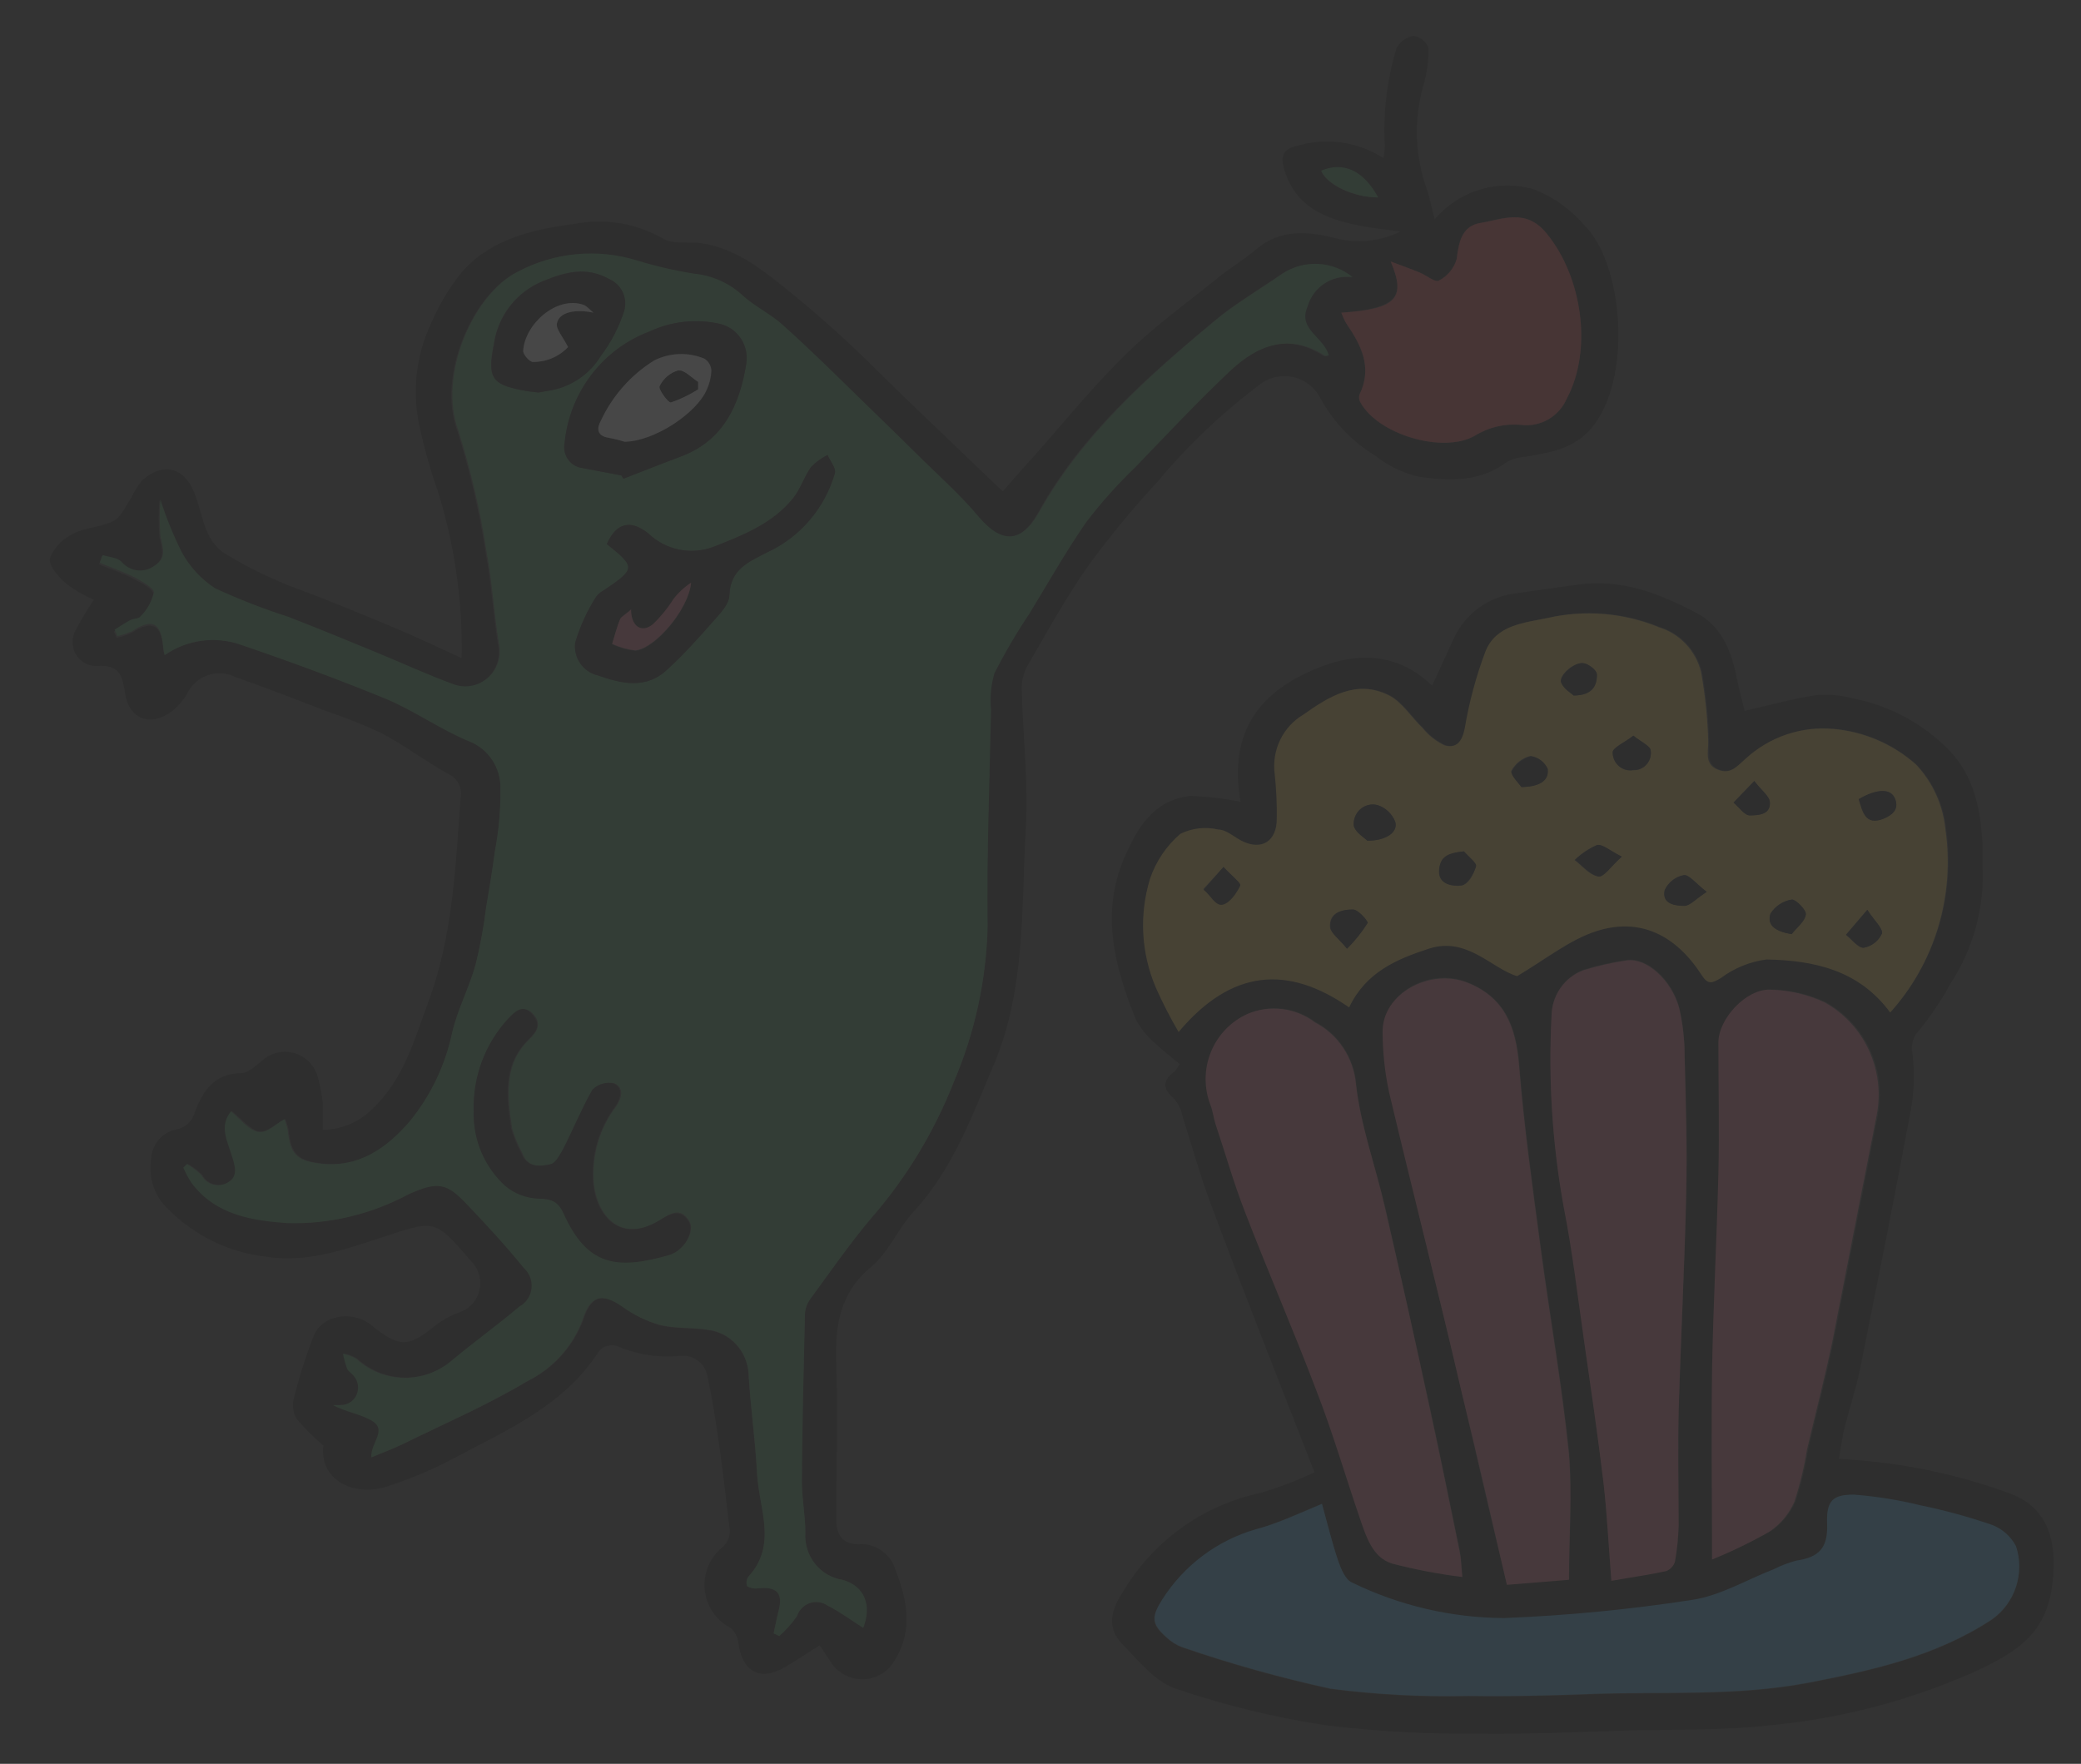 <?xml version="1.0" encoding="UTF-8"?>
<svg xmlns="http://www.w3.org/2000/svg" width="623" height="528" viewBox="0 0 623 528" fill="none">
  <rect x="0" y="0" width="623" height="528" fill="#333333" stroke="none"/>
  <g opacity="0.1">
    <path d="M28.119 179.536C25.209 178.288 22.452 176.703 19.903 174.811C17.574 172.672 14.411 169.374 14.938 167.056C16.287 163.806 18.798 161.194 21.968 159.746C25.658 157.83 30.359 157.83 34.05 155.913C36.334 154.709 37.609 151.456 39.278 149.049C40.158 147.164 41.264 145.397 42.573 143.789C49.252 137.906 55.754 140.134 58.654 148.737C60.763 154.799 61.422 162.108 67.441 165.763C72.451 168.812 77.662 171.508 83.038 173.831C87.036 175.658 91.21 176.995 95.251 178.6C103.336 181.854 111.42 185.063 119.416 188.495C125.611 191.125 131.674 194.022 138.22 197.008C138.533 179.992 136.099 163.039 131.015 146.82C128.786 140.499 126.966 134.037 125.567 127.476C123.344 117.228 124.533 106.522 128.95 97.033C131.352 91.363 134.532 86.066 138.396 81.299C147.183 71.449 159.485 68.686 171.918 67.036C181.062 65.24 190.536 66.821 198.631 71.493C201.443 73.187 205.836 72.296 209.439 72.742C219.412 74.034 227.013 79.784 234.614 85.89C244.586 93.85 254.106 102.377 263.128 111.43C273.057 121.28 283.25 130.819 293.311 140.536L300.209 147.088L306.228 140.224C316.333 129.259 325.559 117.314 336.148 106.973C344.935 98.058 355.084 90.927 364.706 83.082C368.352 80.141 372.438 77.734 375.997 74.703C383.202 68.463 391.594 69.265 399.502 71.226C406.092 73.004 413.092 72.324 419.229 69.309C414.836 68.686 410.442 68.284 406.049 67.348C396.559 65.343 388.035 61.866 384.652 51.258C383.158 46.801 383.949 44.572 388.606 43.591C392.888 42.352 397.379 42.045 401.786 42.69C406.193 43.336 410.415 44.919 414.177 47.336C414.382 46.156 414.514 44.965 414.572 43.77C414.02 33.845 415.21 23.899 418.087 14.397C418.602 13.413 419.341 12.568 420.243 11.932C421.144 11.297 422.183 10.889 423.271 10.742C424.262 10.905 425.193 11.333 425.965 11.984C426.738 12.634 427.325 13.483 427.665 14.441C427.704 18.104 427.216 21.753 426.215 25.272C423.259 35.314 423.505 46.046 426.918 55.938C427.972 58.835 428.499 61.866 429.51 65.655C433.119 61.4 437.863 58.295 443.172 56.713C448.48 55.132 454.126 55.141 459.43 56.74C465.197 59.034 470.325 62.721 474.368 67.482C486.011 78.937 488.866 113.525 476.389 128.234C471.073 134.474 463.867 135.499 456.618 136.747C454.714 136.837 452.853 137.354 451.17 138.262C443.13 144.369 433.903 144.012 424.809 142.72C420.001 141.622 415.497 139.444 411.628 136.346C404.858 132.235 399.268 126.395 395.416 119.408C394.649 117.847 393.565 116.467 392.234 115.362C390.903 114.256 389.356 113.449 387.696 112.995C386.035 112.54 384.298 112.447 382.6 112.723C380.901 112.999 379.28 113.637 377.842 114.595C366.283 123.184 355.767 133.134 346.517 144.235C339.23 152.091 332.394 160.366 326.043 169.017C319.233 178.645 313.521 189.075 307.59 199.326C306.407 201.492 305.816 203.938 305.877 206.413C306.228 220.23 307.898 234.137 307.107 247.91C305.745 271.488 307.107 295.602 297.792 318.066C291.158 333.666 285.447 349.712 273.584 362.638C268.839 367.719 266.071 374.851 260.887 379.174C251.265 387.153 249.947 397.003 250.343 408.547C250.914 423.88 250.343 439.302 250.343 454.679C250.343 458.646 251.617 462.791 258.075 462.212C260.381 462.285 262.605 463.103 264.422 464.546C266.239 465.989 267.555 467.981 268.18 470.235C272.09 480.219 273.496 489.98 266.291 499.207C265.189 500.354 263.863 501.257 262.398 501.856C260.934 502.456 259.362 502.739 257.783 502.689C256.205 502.639 254.653 502.256 253.229 501.564C251.804 500.872 250.537 499.887 249.508 498.672L245.378 492.521C241.819 494.749 238.524 496.978 235.053 499.028C227.496 503.486 222.136 500.321 221.038 491.719C220.832 489.982 219.984 488.389 218.665 487.261C216.567 486.183 214.767 484.592 213.428 482.63C212.088 480.669 211.252 478.4 210.995 476.028C210.738 473.656 211.067 471.257 211.954 469.047C212.84 466.837 214.256 464.886 216.073 463.371C217.065 462.563 217.802 461.478 218.192 460.25C218.583 459.023 218.61 457.705 218.27 456.462C217.347 448.751 216.512 440.996 215.414 433.285C214.316 425.574 213.305 418.977 211.767 411.845C211.405 410.002 210.372 408.365 208.874 407.259C207.377 406.152 205.524 405.657 203.683 405.873C197.148 406.527 190.556 405.484 184.528 402.842C183.625 402.622 182.682 402.643 181.79 402.9C180.897 403.158 180.085 403.644 179.431 404.313C168.887 420.894 151.664 428.114 135.496 436.717C129.17 440.056 122.57 442.83 115.769 445.007C105.928 448.172 95.559 443.046 96.789 432.705C93.927 430.288 91.267 427.635 88.837 424.771C87.791 423.038 87.445 420.963 87.87 418.977C89.48 412.462 91.505 406.06 93.933 399.811C96.482 393.571 105.62 392.189 111.112 396.646C119.592 403.51 122.272 403.421 130.488 396.646C132.594 395.088 134.899 393.828 137.341 392.902C138.866 392.437 140.243 391.571 141.332 390.393C142.422 389.214 143.186 387.765 143.547 386.192C143.908 384.618 143.853 382.976 143.389 381.431C142.924 379.886 142.065 378.492 140.9 377.391C129.96 364.644 130.136 365.268 114.539 370.349C103.336 373.959 91.912 378.194 79.611 376.188C68.554 374.937 58.241 369.926 50.35 361.969C48.336 360.094 46.815 357.737 45.925 355.114C45.035 352.492 44.804 349.685 45.253 346.949C45.342 344.841 46.127 342.825 47.482 341.224C48.836 339.623 50.682 338.531 52.722 338.123C54.06 337.891 55.303 337.271 56.301 336.337C57.299 335.404 58.009 334.198 58.346 332.864C60.718 326.535 64.233 321.32 72.23 321.231C74.426 321.231 76.623 318.957 78.688 317.308C80.035 316.153 81.654 315.37 83.387 315.036C85.12 314.703 86.909 314.829 88.58 315.403C90.251 315.977 91.747 316.979 92.924 318.313C94.1 319.646 94.917 321.265 95.296 323.013C95.929 325.427 96.384 327.885 96.657 330.368C96.657 332.775 96.657 335.226 96.657 338.212C102.163 338.168 107.437 335.964 111.376 332.062C120.91 323.147 124.029 311.246 128.335 299.658C135.628 279.868 136.375 259.186 137.913 238.549C138.133 237.181 137.904 235.776 137.261 234.552C136.618 233.328 135.597 232.352 134.354 231.774C127.5 227.986 121.173 223.172 114.319 219.517C108.829 216.945 103.196 214.697 97.448 212.787C88.661 209.355 79.523 205.834 70.472 202.669C69.18 202.022 67.773 201.644 66.335 201.556C64.897 201.469 63.455 201.674 62.096 202.16C60.737 202.646 59.488 203.403 58.421 204.386C57.355 205.369 56.492 206.558 55.886 207.884C54.79 209.69 53.41 211.301 51.8 212.653C45.341 217.779 38.619 215.506 37.433 207.438C36.642 202 35.632 198.88 29.041 199.371C27.773 199.415 26.516 199.112 25.403 198.493C24.29 197.875 23.361 196.965 22.714 195.857C22.067 194.75 21.726 193.486 21.726 192.198C21.726 190.911 22.068 189.647 22.715 188.54C24.343 185.435 26.147 182.429 28.119 179.536ZM49.295 196.117C52.598 193.804 56.392 192.312 60.368 191.763C64.345 191.213 68.393 191.62 72.186 192.952C87.036 197.944 101.798 203.382 116.121 209.355C124.556 212.876 132.201 218.269 140.68 221.924C143.409 223.028 145.745 224.942 147.384 227.415C149.022 229.889 149.886 232.806 149.863 235.786C149.943 242.232 149.369 248.67 148.149 254.997C147.446 260.568 146.48 266.095 145.557 271.666C144.853 277.371 143.811 283.026 142.438 288.604C140.505 295.512 137.034 301.975 135.408 309.018C133.417 318.705 129.168 327.768 123.019 335.449C115.989 343.918 107.29 349.846 95.427 348.152C88.969 347.216 87.168 345.21 86.421 338.346C86.203 337.184 85.864 336.048 85.41 334.959C82.686 336.34 79.698 339.193 77.414 338.703C75.129 338.212 72.142 334.825 69.418 332.596C65.771 337.054 68.363 341.511 69.681 345.968C70.648 349.043 71.658 352.119 68.363 353.946C67.71 354.324 66.989 354.567 66.242 354.659C65.496 354.752 64.739 354.692 64.015 354.485C63.291 354.278 62.615 353.926 62.026 353.451C61.438 352.976 60.949 352.387 60.587 351.718C59.295 350.387 57.814 349.261 56.193 348.375L55.139 349.445C55.818 350.989 56.611 352.479 57.511 353.902C64.761 363.708 75.788 365.312 86.465 366.07C98.954 366.376 111.312 363.429 122.36 357.512C131.147 353.412 133.343 353.724 139.934 360.32C146.524 366.917 151.664 372.8 157.024 379.442C157.877 380.194 158.537 381.145 158.948 382.214C159.359 383.282 159.508 384.435 159.383 385.575C159.258 386.715 158.862 387.806 158.229 388.757C157.596 389.707 156.746 390.487 155.75 391.03C149.204 396.557 142.262 401.549 135.672 407.032C131.663 410.536 126.53 412.434 121.239 412.368C115.947 412.303 110.861 410.278 106.938 406.675C105.702 405.939 104.349 405.426 102.94 405.16C103.241 406.674 103.652 408.164 104.17 409.617C104.566 410.508 105.664 411.088 106.279 411.935C106.899 412.698 107.294 413.624 107.419 414.605C107.544 415.586 107.394 416.582 106.985 417.481C106.577 418.379 105.927 419.142 105.111 419.683C104.294 420.223 103.344 420.52 102.369 420.537C101.564 420.582 100.757 420.582 99.953 420.537C103.687 422.543 107.773 423.122 111.2 424.994C116.604 427.891 111.2 431.769 111.42 436.182C114.671 434.8 117.702 433.73 120.602 432.304C133.124 426.153 146.041 420.582 158.035 413.405C165.508 409.744 171.367 403.387 174.467 395.577C176.883 387.91 180.222 386.662 186.637 391.119C189.881 393.593 193.523 395.478 197.401 396.691C202.058 397.85 207.11 397.404 211.899 398.162C215.099 398.548 218.065 400.055 220.287 402.423C222.509 404.791 223.846 407.871 224.069 411.132C224.64 421.161 226.09 431.145 226.618 441.174C227.145 451.203 232.988 462.435 223.981 471.973C223.709 472.38 223.535 472.846 223.474 473.334C223.413 473.822 223.466 474.318 223.63 474.781C224.595 475.362 225.725 475.598 226.837 475.45C232.329 474.781 234.394 476.787 233.164 481.734C232.549 484.097 232.109 486.504 231.582 488.91L233.252 489.713C235.263 487.955 237.049 485.949 238.568 483.74C238.863 482.84 239.359 482.021 240.017 481.348C240.675 480.674 241.478 480.164 242.363 479.858C243.248 479.551 244.191 479.457 245.118 479.581C246.045 479.706 246.931 480.046 247.706 480.576C251.441 482.492 254.868 485.033 258.383 487.261C260.887 480.576 258.822 474.781 252.276 472.909C248.992 472.412 246.014 470.677 243.937 468.049C241.86 465.421 240.837 462.095 241.072 458.735C241.072 453.654 239.974 448.528 240.018 443.402C240.018 426.733 240.545 410.107 240.94 393.437C240.998 391.835 241.518 390.286 242.434 388.98C248.453 380.779 254.253 372.355 260.799 364.599C271.319 352.559 279.703 338.76 285.578 323.816C291.82 309.129 295.221 293.361 295.596 277.372C295.288 255.71 296.167 234.048 296.606 212.386C296.24 208.714 296.583 205.004 297.617 201.466C300.743 195.313 304.235 189.36 308.073 183.637C313.653 174.722 318.881 165.05 325.032 156.314C329.477 150.493 334.353 145.024 339.619 139.956C349.021 130.195 358.335 120.255 368.177 110.984C376.217 103.407 385.487 99.574 396.163 106.527C396.427 106.75 396.998 106.527 397.481 106.527C396.207 101.134 388.167 98.816 391.111 91.997C391.929 89.106 393.749 86.612 396.235 84.975C398.721 83.337 401.707 82.665 404.643 83.082C401.719 80.722 398.143 79.342 394.412 79.134C390.681 78.927 386.978 79.901 383.817 81.923C376.964 86.693 369.67 90.838 363.256 96.276C343.309 112.901 323.714 130.017 310.841 153.328C305.569 162.822 299.594 162.911 292.784 154.932C287.028 148.157 280.306 142.185 273.98 135.856C268.532 130.507 263.069 125.173 257.592 119.854C249.859 112.411 242.171 104.833 234.218 97.568C230.352 94.091 225.431 91.818 221.697 88.253C217.729 84.748 212.785 82.583 207.55 82.057C201.74 81.142 195.999 79.816 190.371 78.09C178.502 74.427 165.689 75.643 154.696 81.478C141.515 88.119 130.795 112.232 136.858 128.858C140.638 140.811 143.487 153.046 145.382 165.451C147.095 174.366 147.578 183.77 149.072 192.863C149.491 194.706 149.41 196.63 148.837 198.43C148.265 200.23 147.223 201.839 145.822 203.087C144.421 204.335 142.713 205.174 140.88 205.517C139.046 205.859 137.155 205.691 135.408 205.031C127.588 202.179 119.943 198.613 112.211 195.448C103.423 191.883 94.636 188.317 86.069 184.885C78.584 182.483 71.248 179.625 64.102 176.327C59.975 173.644 56.564 169.97 54.172 165.63C51.607 160.523 49.448 155.217 47.714 149.762C47.441 153.367 47.441 156.988 47.714 160.593C48.329 163.98 49.823 167.145 46.044 169.507C44.553 170.641 42.693 171.157 40.84 170.95C38.988 170.743 37.283 169.829 36.071 168.393C34.797 167.1 32.38 167.011 30.447 166.387L29.656 168.973C33.215 170.399 36.818 171.602 40.245 173.43C42.398 174.499 45.956 176.371 45.868 177.887C45.211 180.616 43.811 183.103 41.826 185.063C41.211 185.865 39.542 185.776 38.487 186.311C37.433 186.846 35.456 188.094 34.094 189.03L34.929 190.947C36.439 190.61 37.911 190.118 39.322 189.476C45.649 185.464 48.373 186.89 48.9 194.646C49.01 195.142 49.142 195.633 49.295 196.117ZM401.567 93.601C401.959 94.733 402.46 95.823 403.061 96.855C407.454 103.318 410.925 109.959 407.015 118.071C406.885 118.468 406.842 118.889 406.887 119.304C406.933 119.719 407.066 120.12 407.279 120.478C412.551 130.061 431.926 135.9 441.504 130.462C445.689 127.867 450.594 126.725 455.476 127.209C458.284 127.543 461.125 126.953 463.578 125.524C466.03 124.096 467.965 121.905 469.095 119.275C476.872 104.611 473.489 82.815 463.032 69.889C456.882 62.401 449.852 65.432 443.262 66.724C437.682 67.616 436.715 72.34 436.1 77.511C435.696 78.899 435.015 80.189 434.101 81.3C433.187 82.412 432.058 83.321 430.784 83.974C429.598 84.642 426.918 82.325 424.809 81.478C422.7 80.631 419.932 79.606 416.329 78.269C421.118 89.144 417.823 92.264 401.567 93.601ZM412.595 59.325C408.201 51.258 402.182 48.494 395.548 51.302C397.262 55.314 405.302 59.192 412.595 59.102V59.325Z" fill="black"></path>
    <path d="M371.384 240.02C368.528 223.618 373.273 210.959 388.43 202.803C400.513 196.34 415.758 192.685 428.763 205.254C430.96 200.44 433.156 195.671 435.265 191.036C436.957 187.427 439.519 184.31 442.714 181.973C445.909 179.636 449.633 178.154 453.542 177.664C459.737 176.728 466.02 175.926 472.215 175.034C485.395 173.162 496.774 177.664 507.89 183.503C515.447 187.47 518.391 194.958 519.972 203.07C520.631 206.502 521.598 209.845 522.301 212.787C529.858 211.093 536.711 209.132 543.653 208.107C547.416 207.767 551.207 208.099 554.857 209.087C565.841 211.243 575.921 216.729 583.766 224.821C591.235 232.889 592.992 242.65 593.52 253.169C593.52 255.086 593.52 256.958 593.52 258.874C594.197 271.509 590.805 284.025 583.854 294.532C583.195 295.512 582.756 296.716 582.096 297.697C579.853 301.369 577.388 304.896 574.715 308.26C573.751 309.167 573.043 310.318 572.665 311.596C572.286 312.873 572.251 314.23 572.563 315.525C573.277 321.468 573.04 327.488 571.86 333.354C567.115 358.76 562.062 384.122 556.922 409.483C555.691 415.545 553.714 421.473 552.221 427.312C551.518 430.165 551.166 433.151 550.507 436.672L556.219 437.118C571.827 438.347 587.198 441.721 601.911 447.146C609.907 450.133 615.092 456.729 614.784 468.63C614.565 487.662 605.69 493.769 590.532 500.722C571.298 509.18 550.863 514.49 529.989 516.456C515.974 518.061 501.739 517.659 487.592 518.016C472.698 518.462 457.804 519.175 442.954 518.997C427.672 519.15 412.395 518.316 397.217 516.501C381.841 514.199 366.697 510.515 351.964 505.491C345.813 503.441 340.893 497.156 335.972 492.12C331.051 487.083 332.853 481.69 335.972 476.876C340.44 469.249 346.423 462.648 353.54 457.492C360.658 452.335 368.754 448.736 377.315 446.924C382.866 445.279 388.286 443.208 393.527 440.728C382.982 413.717 372.614 387.554 362.772 361.212C359.389 352.297 356.841 343.071 353.985 334.023C353.61 332.142 352.763 330.392 351.525 328.942C348.098 326 347.922 323.548 351.525 320.829C352.186 320.15 352.734 319.368 353.151 318.512C350.602 316.372 348.098 314.545 345.901 312.361C343.526 310.363 341.543 307.928 340.058 305.185C333.731 289.629 329.513 273.583 336.411 257.225C340.19 248.311 345.198 239.396 356.358 238.282C361.406 238.428 366.433 239.01 371.384 240.02ZM565.884 303.09C572.507 295.799 577.449 287.106 580.351 277.64C583.254 268.173 584.045 258.17 582.668 248.355C581.95 241.079 578.858 234.255 573.881 228.966C567.003 222.771 558.349 218.975 549.189 218.135C544.426 217.688 539.624 218.25 535.086 219.784C530.548 221.319 526.374 223.793 522.828 227.05C520.104 229.457 518.083 231.774 514.436 230.259C510.79 228.744 511.844 225.089 511.668 221.969C511.485 214.955 510.765 207.966 509.516 201.064C508.732 197.927 507.164 195.048 504.963 192.706C502.761 190.363 500.002 188.637 496.95 187.693C486.329 183.33 474.648 182.366 463.472 184.929C456.53 186.4 448.094 186.935 444.931 195.003C442.155 202.404 440.095 210.062 438.78 217.868C437.989 221.924 436.276 224.019 432.761 223.038C430.215 221.87 427.962 220.133 426.171 217.957C422.7 214.659 419.976 210.068 415.934 208.062C406.312 203.293 398.36 208.374 390.364 213.901C387.364 215.684 384.953 218.33 383.436 221.504C381.918 224.677 381.363 228.236 381.84 231.73C382.241 236.19 382.373 240.67 382.236 245.146C382.236 251.743 377.842 254.551 372.087 251.921C369.538 250.762 367.166 248.534 364.574 248.311C360.783 247.495 356.831 248.014 353.37 249.782C349.227 253.335 346.101 257.954 344.32 263.153C341.1 273.776 341.707 285.213 346.033 295.423C348.059 300.012 350.347 304.477 352.887 308.795C368.704 289.896 385.619 288.738 403.94 301.441C408.904 290.966 418.087 286.999 427.884 283.835C439.219 280.18 446.557 289.807 454.245 292.08C463.032 287.133 469.754 281.517 477.663 278.709C491.151 274.252 501.915 280.001 509.516 291.813C511.361 294.666 512.547 294.264 515.271 292.615C519.277 289.633 523.963 287.731 528.891 287.088C542.906 287.311 556.438 290.119 565.884 303.09ZM395.768 450.177C388.738 452.941 382.587 455.927 375.909 457.933C364.371 461.264 354.423 468.742 347.922 478.971C344.583 484.097 344.539 486.236 349.109 490.158C350.511 491.51 352.17 492.557 353.985 493.234C368.504 498.214 383.29 502.351 398.272 505.625C411.965 507.405 425.77 508.135 439.571 507.809C451.741 507.809 463.955 507.809 476.125 507.23C498.093 506.427 520.06 507.987 541.632 503.797C560.744 500.098 579.548 495.908 596.2 484.988C599.62 482.63 602.188 479.203 603.512 475.229C604.837 471.254 604.845 466.949 603.537 462.97C602.003 460.067 599.493 457.821 596.463 456.64C589.434 454.211 582.258 452.246 574.979 450.757C568.412 449.139 561.727 448.065 554.989 447.548C548.486 447.191 546.773 449.643 546.992 456.462C547.212 463.282 544.62 466.312 537.81 467.293C535.457 467.91 533.174 468.777 531 469.878C522.872 473.043 514.964 477.812 506.572 479.06C487.927 481.94 469.137 483.755 450.291 484.498C434.513 484.422 418.95 480.783 404.73 473.845C402.797 472.998 401.479 469.834 400.644 467.427C398.843 462.167 397.525 456.685 395.768 450.177ZM512.547 466.669C518.581 464.306 524.452 461.536 530.121 458.379C533.38 456.183 535.956 453.091 537.546 449.464C539.212 444.359 540.476 439.128 541.325 433.819C543.873 422.944 546.729 412.157 548.969 401.237C553.363 378.951 557.756 356.353 562.15 333.934C563.484 327.296 562.675 320.4 559.841 314.266C557.008 308.132 552.302 303.088 546.421 299.881C541.35 297.549 535.864 296.291 530.297 296.181C523.092 295.869 514.832 305.095 514.788 312.004C514.788 325.108 514.788 338.212 514.788 351.317C514.305 370.839 513.25 390.317 512.899 409.795C512.284 428.337 512.547 446.79 512.547 466.847V466.669ZM437.857 471.884C437.55 468.719 437.506 466.446 437.067 464.262C434.079 449.732 431.135 435.157 427.972 420.671C423.637 400.97 419.244 381.299 414.792 361.657C411.848 349.133 407.235 336.786 406.005 324.128C405.624 320.298 404.308 316.625 402.175 313.442C400.043 310.259 397.161 307.666 393.791 305.898C390.901 303.731 387.501 302.373 383.931 301.958C380.361 301.544 376.746 302.088 373.449 303.535C368.529 305.861 364.688 310.028 362.73 315.163C360.773 320.298 360.851 326.003 362.948 331.081C363.651 332.908 363.827 334.914 364.442 336.742C367.254 345.656 369.758 354.57 373.229 362.95C380.083 380.779 387.727 398.251 394.494 416.124C399.282 428.827 402.929 442.021 407.674 454.813C409.519 460.028 411.452 466.179 417.12 468.184C423.914 469.924 430.812 471.219 437.77 472.062L437.857 471.884ZM482.496 473.043C488.559 471.973 493.743 471.26 498.839 470.146C499.459 469.909 500.018 469.534 500.474 469.048C500.931 468.561 501.273 467.977 501.476 467.338C502.126 463.718 502.493 460.051 502.574 456.373C502.574 445.23 502.574 434.087 502.574 422.899C503.189 400.925 504.375 378.907 504.859 356.888C505.166 343.517 504.859 329.699 504.375 316.105C504.397 311.167 503.836 306.244 502.706 301.441C500.465 293.061 492.996 286.553 487.153 287.311C482.688 287.949 478.28 288.947 473.972 290.298C471.208 291.353 468.826 293.235 467.139 295.694C465.452 298.154 464.541 301.074 464.526 304.07C463.541 323.182 464.765 342.344 468.173 361.167C470.809 374.539 472.566 388.133 474.324 401.638C476.081 415.144 478.41 429.63 480.079 443.67C481.134 453.342 481.573 462.88 482.408 473.221L482.496 473.043ZM469.798 472.731C469.798 459.582 470.809 447.102 469.798 434.845C467.689 414.252 464.043 393.794 461.319 373.246C458.902 355.15 456.354 337.098 454.904 318.957C453.982 307.458 450.862 298.855 439.483 294.086C428.104 289.317 413.957 297.251 414.22 308.795C414.255 314.79 414.903 320.765 416.154 326.624C422.876 356.576 430.564 386.484 437.506 416.303C441.9 435.379 446.293 454.501 451.126 474.246L469.798 472.731Z" fill="black"></path>
    <path d="M49.295 196.117C49.124 195.457 48.992 194.787 48.9 194.111C48.329 186.356 45.649 184.929 39.542 188.941C38.131 189.583 36.659 190.076 35.148 190.412L34.313 188.495C35.807 187.559 37.257 186.578 38.707 185.776C40.157 184.974 41.431 185.33 42.046 184.528C44.03 182.568 45.431 180.081 46.088 177.352C46.088 176.015 42.617 174.143 40.464 172.895C37.037 171.201 33.435 169.998 29.876 168.438L30.755 166.164C32.688 166.788 35.148 166.878 36.378 168.17C37.59 169.606 39.296 170.52 41.148 170.727C43 170.934 44.861 170.418 46.352 169.284C50.13 166.922 48.636 163.758 48.021 160.37C47.748 156.765 47.748 153.144 48.021 149.539C49.755 154.994 51.915 160.3 54.48 165.407C56.871 169.747 60.282 173.421 64.409 176.104C71.555 179.402 78.891 182.26 86.376 184.662C95.164 188.094 103.951 191.66 112.518 195.225C120.251 198.39 127.895 201.956 135.716 204.808C137.455 205.461 139.335 205.626 141.158 205.287C142.982 204.948 144.682 204.117 146.08 202.881C147.478 201.645 148.522 200.051 149.102 198.264C149.683 196.478 149.779 194.566 149.38 192.729C147.886 183.815 147.402 174.366 145.689 165.318C143.795 152.912 140.945 140.677 137.166 128.724C131.102 112.099 141.823 87.985 155.003 81.344C165.996 75.509 178.809 74.293 190.679 77.956C196.307 79.683 202.047 81.008 207.857 81.923C213.092 82.449 218.036 84.615 222.004 88.119C225.739 91.685 230.791 93.958 234.526 97.434C242.478 104.566 250.167 112.143 257.899 119.72C263.406 125.039 268.868 130.373 274.287 135.722C280.614 142.051 287.468 148.024 293.091 154.799C299.901 162.777 305.876 162.688 311.149 153.194C324.329 129.883 343.617 112.767 363.563 96.142C369.978 90.793 377.271 86.559 384.125 81.79C387.286 79.767 390.988 78.793 394.72 79C398.451 79.208 402.026 80.588 404.95 82.948C402.014 82.531 399.029 83.203 396.542 84.841C394.056 86.479 392.236 88.972 391.418 91.863C388.474 98.682 396.515 101 397.789 106.393C397.305 106.393 396.734 106.705 396.471 106.393C385.794 99.574 376.524 103.407 368.484 110.851C358.642 120.122 349.328 130.061 339.926 139.822C334.576 144.953 329.626 150.497 325.12 156.403C318.969 165.318 313.741 174.589 308.161 183.726C304.323 189.449 300.831 195.403 297.704 201.555C296.671 205.093 296.328 208.803 296.694 212.475C296.255 234.137 295.376 255.799 295.683 277.461C295.27 293.426 291.839 309.162 285.578 323.816C279.721 338.773 271.352 352.587 260.843 364.644C254.297 372.399 248.497 380.823 242.478 389.025C241.561 390.33 241.042 391.88 240.984 393.482C240.589 410.152 240.193 426.777 240.062 443.447C240.062 448.573 241.116 453.699 241.116 458.78C240.881 462.139 241.904 465.466 243.981 468.093C246.058 470.721 249.036 472.457 252.319 472.954C258.866 474.826 261.107 480.62 258.426 487.306C254.912 485.077 251.485 482.537 247.75 480.62C246.974 480.091 246.089 479.75 245.162 479.626C244.235 479.501 243.292 479.596 242.407 479.902C241.522 480.209 240.719 480.719 240.061 481.392C239.402 482.066 238.906 482.884 238.612 483.785C237.093 485.993 235.307 488 233.296 489.757L231.626 488.955C232.153 486.548 232.593 484.141 233.208 481.779C234.438 476.831 232.373 474.826 226.881 475.494C225.768 475.642 224.639 475.407 223.674 474.826C223.51 474.363 223.456 473.867 223.518 473.379C223.579 472.891 223.753 472.424 224.025 472.018C232.812 462.479 227.189 451.559 226.661 441.218C226.134 430.878 224.684 421.206 224.113 411.177C223.923 407.905 222.611 404.804 220.405 402.411C218.198 400.018 215.236 398.483 212.031 398.073C207.242 397.315 202.19 397.761 197.532 396.602C193.528 395.487 189.749 393.661 186.373 391.209C179.958 386.751 176.619 387.866 174.203 395.666C171.103 403.476 165.244 409.833 157.771 413.495C145.777 420.671 132.86 426.242 120.338 432.393C117.439 433.819 114.407 434.889 111.156 436.271C110.848 431.814 116.34 427.98 110.936 425.083C107.509 423.211 103.423 422.632 99.689 420.626C100.494 420.671 101.3 420.671 102.105 420.626C103.08 420.609 104.03 420.313 104.847 419.772C105.664 419.231 106.313 418.468 106.722 417.57C107.13 416.672 107.28 415.675 107.155 414.694C107.031 413.713 106.635 412.787 106.016 412.024C105.4 411.177 104.302 410.597 103.907 409.706C103.388 408.253 102.977 406.763 102.676 405.249C104.086 405.515 105.438 406.028 106.675 406.764C110.598 410.367 115.683 412.392 120.975 412.457C126.266 412.523 131.399 410.625 135.408 407.121C141.998 401.638 148.94 396.646 155.486 391.119C156.482 390.576 157.332 389.796 157.965 388.846C158.598 387.895 158.994 386.804 159.119 385.664C159.245 384.524 159.095 383.371 158.685 382.303C158.274 381.234 157.614 380.283 156.761 379.531C151.401 372.889 145.557 366.605 139.67 360.409C133.783 354.214 131.146 353.501 122.096 357.601C111.048 363.518 98.69 366.465 86.201 366.159C75.525 365.401 64.497 363.797 57.248 353.991C56.348 352.568 55.554 351.078 54.875 349.534L55.929 348.464C57.55 349.35 59.031 350.477 60.323 351.807C60.685 352.476 61.174 353.065 61.763 353.54C62.351 354.015 63.027 354.367 63.751 354.574C64.475 354.782 65.232 354.841 65.979 354.748C66.725 354.656 67.446 354.414 68.1 354.035C71.395 352.208 70.384 349.133 69.418 346.057C68.1 341.6 65.507 337.143 69.154 332.685C71.878 334.914 74.25 338.168 77.15 338.792C80.05 339.416 82.422 336.43 85.146 335.048C85.601 336.137 85.939 337.273 86.157 338.435C86.904 345.299 88.705 347.35 95.164 348.241C107.026 349.935 115.725 343.784 122.755 335.538C128.984 327.879 133.308 318.815 135.364 309.107C136.99 302.109 140.461 295.735 142.394 288.693C143.767 283.116 144.809 277.46 145.513 271.756C146.436 266.184 147.402 260.657 148.105 255.086C149.325 248.759 149.899 242.321 149.819 235.875C149.842 232.895 148.978 229.978 147.339 227.504C145.701 225.031 143.365 223.117 140.636 222.013C132.157 218.537 124.512 213.099 116.077 209.444C101.578 203.471 86.816 198.033 72.142 193.041C68.362 191.704 64.326 191.286 60.358 191.82C56.389 192.354 52.6 193.826 49.295 196.117ZM181.672 162.866C190.459 169.819 190.459 170.221 180.881 176.639C179.933 177.109 179.106 177.795 178.465 178.645C175.743 182.913 173.628 187.55 172.182 192.417C171.927 194.58 172.461 196.762 173.683 198.552C174.905 200.342 176.731 201.616 178.816 202.134C186.065 204.541 193.49 206.591 199.949 200.262C204.782 195.805 209.351 190.724 213.744 185.732C215.722 183.503 218.138 180.784 218.358 178.199C218.665 170.354 224.069 168.259 229.649 165.362C234.517 163.127 238.85 159.85 242.354 155.758C245.857 151.665 248.447 146.853 249.947 141.65C250.342 140.134 248.541 138.04 247.75 136.212C245.921 137.107 244.257 138.313 242.829 139.778C240.721 142.72 239.666 146.419 237.382 149.227C231.187 156.938 222.356 160.281 213.437 163.758C210.14 164.967 206.576 165.22 203.146 164.488C199.715 163.755 196.554 162.067 194.018 159.612C188.921 155.512 184.528 156.403 181.672 162.866ZM141.823 332.73C141.742 336.943 142.574 341.121 144.259 344.972C145.945 348.823 148.442 352.252 151.576 355.016C154.337 357.275 157.742 358.572 161.286 358.716C164.933 359.028 167.173 359.473 168.931 363.173C176.004 378.818 184.747 379.887 200.344 375.653C204.738 374.405 208.296 368.566 206.319 365.446C203.595 360.989 200.3 363.529 197.269 365.446C186.065 372.043 178.992 364.376 177.806 354.481C177.048 346.113 179.451 337.765 184.528 331.125C186.285 328.496 186.812 325.643 184.044 324.306C182.907 324.033 181.719 324.062 180.595 324.39C179.472 324.718 178.451 325.334 177.63 326.178C174.247 331.839 171.742 338.034 168.843 344.007C167.92 345.79 166.646 348.464 165.152 348.464C161.901 349.177 158.035 349.757 156.365 345.166C155.118 342.837 154.102 340.389 153.334 337.856C151.928 328.317 150.698 318.556 158.518 311.113C161.198 308.483 162.077 306.165 159.572 303.491C157.068 300.816 154.52 302.689 152.455 304.873C148.949 308.568 146.204 312.934 144.378 317.717C142.553 322.5 141.684 327.603 141.823 332.73ZM186.021 142.318L186.636 143.299C192.348 141.07 198.06 138.842 203.815 136.658C216.512 131.933 221.389 121.37 223.41 108.934C223.847 106.289 223.271 103.576 221.801 101.347C220.331 99.118 218.078 97.544 215.502 96.944C208.444 95.36 201.07 96.159 194.501 99.217C187.588 101.8 181.532 106.306 177.026 112.218C172.519 118.13 169.744 125.209 169.019 132.646C168.705 134.258 169.026 135.93 169.913 137.305C170.8 138.68 172.182 139.647 173.763 140.001L186.021 142.318ZM161.154 117.492C162.121 117.492 163.658 117.002 165.196 116.779C168.199 116.183 171.048 114.965 173.566 113.201C176.083 111.437 178.215 109.165 179.827 106.527C182.862 102.495 185.208 97.975 186.768 93.156C187.324 91.29 187.184 89.281 186.373 87.514C185.563 85.746 184.14 84.343 182.375 83.573C175.389 79.65 169.194 81.388 162.428 84.197C158.603 85.75 155.245 88.29 152.687 91.566C150.128 94.842 148.458 98.74 147.842 102.872C145.689 113.703 147.315 115.263 158.079 117.135L161.154 117.492Z" fill="#349D4F"></path>
    <path d="M401.567 93.601C417.823 92.487 421.118 89.545 416.329 78.269C419.932 79.606 422.392 80.497 424.809 81.478C427.225 82.458 429.598 84.642 430.784 83.974C432.058 83.321 433.186 82.412 434.101 81.3C435.015 80.189 435.695 78.899 436.1 77.511C436.715 72.34 437.682 67.616 443.261 66.724C449.983 65.655 456.881 62.267 463.032 69.889C473.664 82.815 476.872 104.611 469.095 119.275C467.964 121.905 466.03 124.096 463.577 125.524C461.125 126.953 458.284 127.543 455.475 127.209C450.593 126.725 445.689 127.867 441.504 130.462C431.926 135.9 412.551 130.061 407.278 120.478C407.066 120.12 406.932 119.719 406.887 119.304C406.841 118.889 406.885 118.468 407.015 118.071C410.925 109.959 407.498 103.318 403.061 96.855C402.459 95.823 401.959 94.733 401.567 93.601Z" fill="#FB4345"></path>
    <path d="M412.595 59.102C405.301 59.102 397.261 55.314 395.548 51.08C402.182 48.272 408.245 51.035 412.595 59.102Z" fill="#349D4F"></path>
    <path d="M565.884 303.09C556.438 290.298 542.906 287.49 528.847 287.222C523.919 287.865 519.233 289.767 515.227 292.749C512.503 294.398 511.317 294.799 509.472 291.947C501.871 280.135 491.107 274.385 477.619 278.843C469.71 281.472 462.768 287.088 454.201 292.214C446.556 289.941 439.219 280.313 427.84 283.968C418.043 287.133 408.86 291.1 403.895 301.574C385.575 288.871 368.747 290.03 352.843 308.929C350.303 304.611 348.014 300.146 345.989 295.557C341.602 285.25 341.009 273.688 344.319 262.975C346.101 257.775 349.226 253.157 353.37 249.603C356.877 247.875 360.863 247.419 364.661 248.311C367.254 248.311 369.626 250.762 372.174 251.921C377.842 254.551 382.235 251.743 382.235 245.146C382.298 240.68 382.093 236.215 381.62 231.774C381.143 228.281 381.699 224.722 383.216 221.548C384.733 218.375 387.144 215.729 390.144 213.946C397.964 208.419 406.092 203.338 415.714 208.107C419.756 210.112 422.48 214.703 425.951 218.002C427.725 220.189 429.963 221.941 432.497 223.128C436.012 224.108 437.725 222.013 438.516 217.957C439.831 210.151 441.891 202.493 444.667 195.092C447.831 187.024 456.266 186.489 463.208 185.018C474.384 182.455 486.066 183.42 496.686 187.782C499.738 188.726 502.498 190.452 504.699 192.795C506.9 195.137 508.468 198.016 509.252 201.154C510.501 208.055 511.221 215.044 511.405 222.058C511.405 225.178 510.306 228.744 514.173 230.348C518.039 231.953 519.84 229.546 522.564 227.139C526.11 223.882 530.284 221.408 534.822 219.873C539.36 218.339 544.162 217.777 548.925 218.225C558.065 219.014 566.716 222.746 573.617 228.877C578.594 234.166 581.687 240.99 582.404 248.266C583.83 258.075 583.087 268.083 580.23 277.565C577.373 287.047 572.473 295.766 565.884 303.09ZM409.343 251.654C415.099 251.654 418.614 249.024 417.691 245.993C417.226 244.813 416.508 243.752 415.588 242.889C414.669 242.025 413.571 241.38 412.375 241.001C411.486 240.775 410.557 240.769 409.665 240.983C408.773 241.198 407.946 241.628 407.252 242.235C406.559 242.843 406.019 243.611 405.68 244.474C405.34 245.338 405.21 246.271 405.301 247.196C405.785 249.247 408.596 250.807 409.343 251.654ZM438.253 254.863C433.288 255.353 430.828 257.136 430.784 260.969C430.74 264.802 435.177 265.426 437.418 265.114C439.659 264.802 441.24 261.682 441.811 259.409C442.207 258.518 439.571 256.378 438.253 254.863ZM403.105 284.013C405.451 281.705 407.529 279.133 409.299 276.346C409.607 275.722 406.619 272.335 404.906 272.335C401.743 272.335 397.745 273.137 398.184 277.728C398.535 279.422 400.82 280.804 403.28 284.013H403.105ZM455.3 235.608C460.572 235.608 463.603 233.914 463.208 230.081C462.757 229.063 462.055 228.179 461.17 227.516C460.285 226.852 459.247 226.431 458.155 226.292C456.953 226.599 455.826 227.152 454.843 227.919C453.861 228.686 453.044 229.649 452.444 230.749C452.136 231.997 454.772 234.538 455.475 235.608H455.3ZM485.351 256.423C481.792 254.64 479.596 252.634 478.014 252.991C475.561 254.069 473.315 255.578 471.38 257.448C473.708 259.231 475.773 261.905 478.453 262.395C480.167 262.618 482.276 259.32 485.527 256.423H485.351ZM536.228 279.645C537.722 277.684 540.094 275.856 540.622 273.717C540.622 272.424 537.678 269.26 536.492 269.26C535.177 269.45 533.919 269.927 532.804 270.658C531.689 271.389 530.744 272.356 530.033 273.494C528.891 277.06 531.615 278.843 536.404 279.645H536.228ZM488.998 220.23C486.318 222.325 482.803 223.796 482.803 225.267C482.799 226.047 482.963 226.819 483.283 227.528C483.604 228.238 484.074 228.867 484.661 229.373C485.247 229.878 485.935 230.247 486.676 230.454C487.418 230.661 488.195 230.701 488.954 230.571C489.691 230.604 490.427 230.472 491.109 230.185C491.79 229.898 492.402 229.463 492.9 228.911C493.399 228.359 493.772 227.702 493.993 226.988C494.215 226.274 494.279 225.519 494.182 224.777C494.182 223.35 491.151 222.013 488.998 220.23ZM510.965 266.986C507.626 264.401 505.605 261.682 504.068 261.95C502.842 262.184 501.689 262.71 500.704 263.485C499.718 264.26 498.929 265.261 498.4 266.407C497.477 270.552 501.563 271.087 504.287 271.087C505.913 271.176 507.626 269.126 510.921 266.986H510.965ZM366.287 259.543L360.268 266.139C362.201 267.833 364.661 271.132 365.936 270.597C367.21 270.062 370.329 267.209 371.208 264.891C371.603 264.401 368.659 262.128 366.287 259.543ZM471.116 208.196C476.828 208.196 478.146 205.21 478.058 201.867C478.058 200.663 475.729 198.88 474.236 198.568C471.424 197.944 466.503 202.179 467.382 204.318C468.26 206.458 470.325 207.438 471.116 208.196ZM558.986 272.38L552.616 279.823C554.373 281.249 556.262 283.835 557.888 283.701C559.065 283.492 560.175 282.998 561.123 282.261C562.072 281.523 562.831 280.565 563.336 279.467C563.775 277.996 561.139 275.633 559.03 272.38H558.986ZM556.438 239.218C557.624 243.14 558.459 247.152 563.731 245.057C566.28 244.032 568.608 242.516 567.334 239.129C566.06 235.741 561.886 236.232 556.482 239.218H556.438ZM525.156 233.825L518.962 240.243C520.587 241.625 522.213 244.076 523.794 244.076C526.123 244.076 530.165 244.076 529.813 240.02C529.682 238.193 527.221 236.588 525.2 233.825H525.156Z" fill="#FDCC3E"></path>
    <path d="M395.767 450.177C397.525 456.507 398.843 461.989 400.644 467.293C401.479 469.7 402.797 472.864 404.73 473.711C418.949 480.649 434.513 484.288 450.291 484.364C469.137 483.621 487.927 481.806 506.572 478.926C514.963 477.678 522.872 472.909 531 469.744C533.174 468.643 535.457 467.777 537.81 467.159C544.62 466.179 547.256 463.281 546.992 456.328C546.729 449.375 548.486 447.414 554.988 447.414C561.727 447.931 568.412 449.005 574.979 450.623C582.258 452.112 589.434 454.078 596.463 456.507C599.493 457.687 602.003 459.934 603.537 462.836C604.845 466.816 604.837 471.12 603.512 475.095C602.188 479.069 599.62 482.496 596.199 484.854C579.548 495.774 560.744 499.964 541.632 503.664C519.664 507.853 497.961 506.293 476.125 507.096C463.955 507.541 451.741 507.898 439.571 507.675C425.77 508.001 411.964 507.271 398.272 505.491C383.289 502.218 368.503 498.081 353.985 493.1C352.17 492.423 350.51 491.376 349.108 490.025C344.715 486.102 344.715 483.963 347.922 478.837C354.423 468.609 364.371 461.13 375.909 457.799C382.455 456.105 388.738 453.119 395.767 450.177Z" fill="#39B8FC"></path>
    <path d="M512.547 466.847C512.547 446.79 512.284 428.337 512.547 409.884C512.899 390.406 513.953 370.928 514.437 351.406C514.744 338.302 514.437 325.197 514.437 312.093C514.437 305.006 522.74 295.958 529.946 296.27C535.512 296.38 540.998 297.638 546.07 299.97C551.951 303.177 556.657 308.221 559.49 314.355C562.323 320.489 563.133 327.385 561.799 334.023C557.405 356.309 553.012 378.907 548.618 401.326C546.377 412.247 543.522 423.033 540.973 433.909C540.124 439.217 538.861 444.448 537.195 449.553C535.604 453.18 533.029 456.272 529.77 458.468C524.216 461.641 518.463 464.44 512.547 466.847Z" fill="#FF718A"></path>
    <path d="M437.769 472.062C430.63 471.184 423.556 469.829 416.593 468.006C410.925 466.179 408.992 460.028 407.147 454.634C402.753 441.842 398.931 428.649 393.966 415.946C387.2 398.117 379.555 380.6 372.701 362.772C369.362 354.214 366.858 345.344 363.914 336.563C363.299 334.736 363.124 332.73 362.421 330.903C360.411 325.78 360.437 320.066 362.494 314.963C364.55 309.859 368.477 305.763 373.448 303.535C376.749 302.129 380.356 301.624 383.909 302.07C387.462 302.515 390.838 303.897 393.702 306.076C397.073 307.844 399.955 310.437 402.087 313.62C404.22 316.803 405.536 320.476 405.916 324.306C407.278 336.964 411.892 349.311 414.703 361.836C419.243 381.447 423.637 401.118 427.884 420.849C431.047 435.335 433.991 449.91 436.979 464.44C437.418 466.624 437.462 468.898 437.769 472.062Z" fill="#FF718A"></path>
    <path d="M482.408 473.221C481.573 462.88 481.134 453.342 480.035 443.848C478.366 429.808 476.301 415.812 474.28 401.817C472.259 387.821 470.765 374.717 468.129 361.345C464.721 342.523 463.497 323.36 464.482 304.249C464.497 301.253 465.409 298.332 467.095 295.873C468.782 293.413 471.165 291.532 473.928 290.476C478.236 289.125 482.644 288.127 487.109 287.489C492.952 286.732 500.289 293.239 502.662 301.619C503.792 306.422 504.353 311.345 504.331 316.283C504.683 329.877 505.122 343.472 504.815 357.066C504.331 379.085 503.145 401.104 502.53 423.078C502.223 434.221 502.53 445.364 502.53 456.551C502.449 460.23 502.082 463.896 501.432 467.516C501.229 468.155 500.887 468.74 500.43 469.226C499.974 469.712 499.415 470.088 498.796 470.324C493.655 471.438 488.471 472.151 482.408 473.221Z" fill="#FF718A"></path>
    <path d="M469.71 472.909L451.126 474.424C446.469 454.501 442.119 435.379 437.506 416.481C430.564 386.484 422.875 356.576 415.846 326.936C414.595 321.077 413.947 315.102 413.913 309.107C413.649 297.429 428.148 289.718 439.351 294.175C450.555 298.632 453.85 307.547 454.772 319.046C456.222 337.187 458.77 355.239 461.187 373.335C463.911 393.883 467.557 414.341 469.666 434.934C470.721 447.28 469.71 459.76 469.71 472.909Z" fill="#FF718A"></path>
    <path d="M181.672 162.866C184.528 156.403 188.701 155.512 194.018 159.612C196.554 162.067 199.715 163.755 203.146 164.488C206.576 165.22 210.14 164.967 213.437 163.758C222.224 160.281 231.011 156.938 237.381 149.227C239.666 146.419 240.721 142.72 242.829 139.778C244.257 138.313 245.921 137.107 247.75 136.212C248.541 138.04 250.342 140.134 249.947 141.65C248.447 146.853 245.857 151.665 242.354 155.758C238.85 159.85 234.516 163.127 229.649 165.362C224.069 168.259 218.665 170.354 218.358 178.199C218.358 180.784 215.721 183.503 213.744 185.732C209.351 190.724 204.957 195.671 199.949 200.262C193.49 206.458 186.065 204.719 178.816 202.134C176.731 201.616 174.905 200.342 173.683 198.552C172.461 196.762 171.927 194.58 172.182 192.417C173.628 187.55 175.743 182.913 178.465 178.645C179.106 177.795 179.933 177.109 180.881 176.639C190.283 170.221 190.283 169.819 181.672 162.866ZM188.921 182.433C187.427 183.77 186.109 184.394 185.67 185.42C184.659 187.826 184.044 190.412 183.253 192.908C185.447 193.939 187.792 194.602 190.195 194.869C196.17 194.334 206.232 182.433 206.891 174.589C204.858 175.925 203.061 177.597 201.574 179.536C199.887 182.333 197.865 184.908 195.555 187.202C192.128 189.609 188.921 187.47 188.921 182.433Z" fill="black"></path>
    <path d="M141.823 332.73C141.649 327.632 142.472 322.55 144.244 317.776C146.016 313.003 148.702 308.632 152.147 304.917C154.212 302.733 156.541 300.46 159.265 303.535C161.989 306.611 160.89 308.527 158.21 311.157C150.39 318.734 151.62 328.496 153.026 337.9C153.794 340.433 154.81 342.882 156.057 345.21C157.815 349.667 161.681 349.222 164.845 348.508C166.338 348.152 167.612 345.611 168.535 344.051C171.567 338.123 174.071 331.928 177.322 326.223C178.143 325.378 179.164 324.762 180.288 324.435C181.411 324.107 182.599 324.078 183.737 324.35C186.505 325.688 185.977 328.54 184.22 331.17C179.164 337.834 176.792 346.199 177.586 354.57C178.772 364.465 185.845 372.132 197.049 365.535C200.08 363.752 203.376 361.345 206.1 365.535C208.077 368.655 204.738 374.449 200.124 375.742C184.527 380.199 175.784 378.907 168.711 363.262C166.953 359.384 164.713 358.805 161.066 358.805C157.522 358.661 154.118 357.364 151.356 355.105C148.251 352.31 145.788 348.858 144.14 344.992C142.493 341.126 141.702 336.94 141.823 332.73Z" fill="black"></path>
    <path d="M186.022 142.318L173.764 140.001C172.182 139.647 170.8 138.68 169.913 137.305C169.026 135.93 168.705 134.258 169.019 132.646C169.744 125.209 172.519 118.13 177.026 112.218C181.532 106.306 187.588 101.8 194.501 99.217C201.07 96.159 208.444 95.36 215.502 96.944C218.078 97.544 220.331 99.118 221.801 101.347C223.271 103.576 223.847 106.289 223.41 108.934C221.389 121.37 216.512 131.933 203.815 136.658C198.06 138.797 192.348 141.115 186.637 143.299L186.022 142.318ZM186.988 132.245C195.775 132.245 208.692 123.643 211.724 116.511C212.526 114.762 212.975 112.868 213.042 110.94C213.007 110.22 212.801 109.52 212.441 108.899C212.082 108.278 211.579 107.755 210.977 107.374C208.575 106.364 205.988 105.885 203.39 105.969C200.791 106.054 198.24 106.7 195.907 107.864C188.899 112.188 183.305 118.514 179.827 126.05C178.596 128.234 178.728 130.507 182.155 131.042C183.789 131.342 185.403 131.744 186.988 132.245Z" fill="black"></path>
    <path d="M161.154 117.492L158.166 117.135C147.402 115.263 145.777 113.703 147.93 102.872C148.546 98.74 150.216 94.842 152.775 91.566C155.333 88.29 158.691 85.75 162.516 84.197C169.282 81.388 175.697 79.739 182.463 83.573C184.227 84.343 185.651 85.746 186.461 87.514C187.272 89.281 187.412 91.29 186.856 93.156C185.296 97.975 182.95 102.495 179.914 106.527C178.302 109.165 176.171 111.437 173.653 113.201C171.136 114.965 168.287 116.183 165.284 116.779C163.658 117.002 162.121 117.314 161.154 117.492ZM177.674 93.601C176.663 92.799 175.828 91.64 174.686 91.239C166.602 88.475 157.112 97.033 156.629 105.012C156.629 106.126 158.562 108.399 159.528 108.355C161.493 108.38 163.441 107.998 165.255 107.231C167.068 106.465 168.708 105.33 170.073 103.897C168.491 100.777 166.426 98.549 166.734 96.81C167.393 93.334 172.445 92.487 177.674 93.601Z" fill="black"></path>
    <path d="M409.344 251.654C408.509 250.807 405.785 249.247 405.302 247.196C405.211 246.271 405.34 245.338 405.68 244.474C406.019 243.611 406.559 242.843 407.253 242.235C407.946 241.627 408.774 241.198 409.665 240.983C410.557 240.769 411.486 240.775 412.375 241.001C413.571 241.38 414.669 242.025 415.588 242.889C416.508 243.752 417.226 244.813 417.691 245.993C418.614 249.024 415.099 251.698 409.344 251.654Z" fill="black"></path>
    <path d="M438.253 254.863C439.571 256.378 442.207 258.384 441.9 259.32C441.241 261.593 439.132 264.847 437.506 265.025C435.88 265.203 430.828 265.337 430.872 260.88C430.916 256.423 433.288 255.353 438.253 254.863Z" fill="black"></path>
    <path d="M403.281 284.013C400.82 280.982 398.536 279.556 398.36 277.639C397.921 273.182 401.919 272.201 405.082 272.246C406.62 272.246 409.476 275.633 409.476 276.257C407.711 279.075 405.632 281.677 403.281 284.013Z" fill="black"></path>
    <path d="M455.475 235.608C454.772 234.538 452.136 231.997 452.619 230.883C453.22 229.783 454.037 228.82 455.019 228.053C456.001 227.286 457.129 226.732 458.331 226.426C459.423 226.565 460.461 226.986 461.346 227.65C462.231 228.313 462.932 229.196 463.383 230.214C463.779 233.914 460.747 235.429 455.475 235.608Z" fill="black"></path>
    <path d="M485.527 256.423C482.276 259.32 480.167 262.618 478.629 262.351C476.081 261.905 473.884 259.186 471.556 257.403C473.491 255.533 475.737 254.024 478.19 252.946C479.772 252.634 481.968 254.64 485.527 256.423Z" fill="black"></path>
    <path d="M536.404 279.645C531.659 278.842 528.891 277.06 530.033 273.538C530.744 272.401 531.689 271.433 532.804 270.702C533.919 269.971 535.177 269.494 536.492 269.304C537.678 269.304 540.885 272.424 540.621 273.761C540.402 275.856 537.897 277.684 536.404 279.645Z" fill="black"></path>
    <path d="M488.998 220.23C491.15 222.013 494.182 223.35 494.182 224.688C494.279 225.43 494.214 226.185 493.993 226.899C493.772 227.613 493.399 228.27 492.9 228.822C492.402 229.374 491.79 229.809 491.108 230.096C490.427 230.383 489.691 230.514 488.954 230.482C488.195 230.612 487.418 230.572 486.676 230.365C485.935 230.158 485.247 229.789 484.66 229.283C484.074 228.778 483.604 228.149 483.283 227.439C482.962 226.73 482.798 225.958 482.803 225.178C482.803 223.796 486.318 222.325 488.998 220.23Z" fill="black"></path>
    <path d="M510.922 266.986C507.626 269.126 505.913 271.176 504.243 271.176C501.519 271.176 497.433 270.641 498.356 266.496C498.885 265.351 499.675 264.349 500.66 263.574C501.645 262.799 502.798 262.273 504.024 262.039C505.561 261.682 507.582 264.401 510.922 266.986Z" fill="black"></path>
    <path d="M366.287 259.543C368.66 262.128 371.603 264.401 371.296 265.114C370.197 267.432 368.176 270.329 366.024 270.82C363.871 271.31 362.289 267.833 360.356 266.362L366.287 259.543Z" fill="black"></path>
    <path d="M471.116 208.196C470.325 207.438 468.129 206.19 467.382 204.318C466.635 202.446 471.424 197.944 474.236 198.568C475.729 198.88 478.014 200.663 478.058 201.867C478.146 205.031 476.828 208.151 471.116 208.196Z" fill="black"></path>
    <path d="M559.031 272.38C561.14 275.633 563.776 277.996 563.424 279.466C562.919 280.565 562.16 281.523 561.211 282.261C560.263 282.998 559.153 283.492 557.976 283.701C556.351 283.701 554.461 281.249 552.704 279.823L559.031 272.38Z" fill="black"></path>
    <path d="M556.482 239.218C561.886 236.009 566.148 236.009 567.378 239.218C568.609 242.427 566.324 244.121 563.776 245.146C558.503 247.152 557.669 243.14 556.482 239.218Z" fill="black"></path>
    <path d="M525.2 233.825C527.353 236.588 529.594 238.282 529.857 240.02C530.209 243.987 526.167 244.032 523.838 244.076C522.257 244.076 520.631 241.625 519.005 240.243L525.2 233.825Z" fill="black"></path>
    <path d="M188.921 182.433C188.921 187.47 191.997 189.609 195.423 186.89C197.771 184.646 199.837 182.116 201.574 179.358C203.061 177.419 204.858 175.746 206.891 174.41C206.232 182.255 196.17 194.156 190.195 194.691C187.792 194.423 185.447 193.761 183.253 192.729C184.044 190.233 184.659 187.648 185.67 185.241C186.241 184.394 187.559 183.77 188.921 182.433Z" fill="#FF718A"></path>
    <path d="M186.988 132.245C185.403 131.744 183.789 131.342 182.155 131.042C178.728 130.507 178.596 128.234 179.827 126.05C183.305 118.514 188.899 112.188 195.907 107.864C198.228 106.713 200.763 106.074 203.346 105.989C205.928 105.905 208.499 106.377 210.889 107.374C211.491 107.755 211.994 108.278 212.353 108.899C212.713 109.52 212.919 110.22 212.954 110.94C212.887 112.868 212.438 114.762 211.636 116.511C208.692 123.643 195.907 132.111 186.988 132.245ZM208.956 116.556V114.327C206.978 113.079 204.826 110.672 203.024 110.94C201.868 111.306 200.799 111.911 199.884 112.716C198.969 113.522 198.228 114.51 197.708 115.62C197.269 116.511 200.212 120.612 200.959 120.434C203.745 119.448 206.413 118.147 208.912 116.556H208.956Z" fill="white"></path>
    <path d="M177.674 93.601C172.445 92.487 167.393 93.334 166.734 96.81C166.426 98.549 168.491 100.777 170.073 103.897C168.708 105.33 167.068 106.465 165.255 107.231C163.441 107.998 161.493 108.38 159.528 108.355C158.562 108.355 156.541 106.126 156.629 105.012C157.112 97.033 166.602 88.475 174.686 91.239C175.741 91.64 176.663 92.799 177.674 93.601Z" fill="white"></path>
    <path d="M208.911 116.556C206.343 118.163 203.601 119.464 200.739 120.434C199.993 120.434 197.049 116.511 197.488 115.62C198.028 114.492 198.796 113.492 199.742 112.685C200.688 111.879 201.792 111.284 202.98 110.94C204.782 110.672 206.934 113.079 208.911 114.327V116.556Z" fill="black"></path>
  </g>
</svg>
